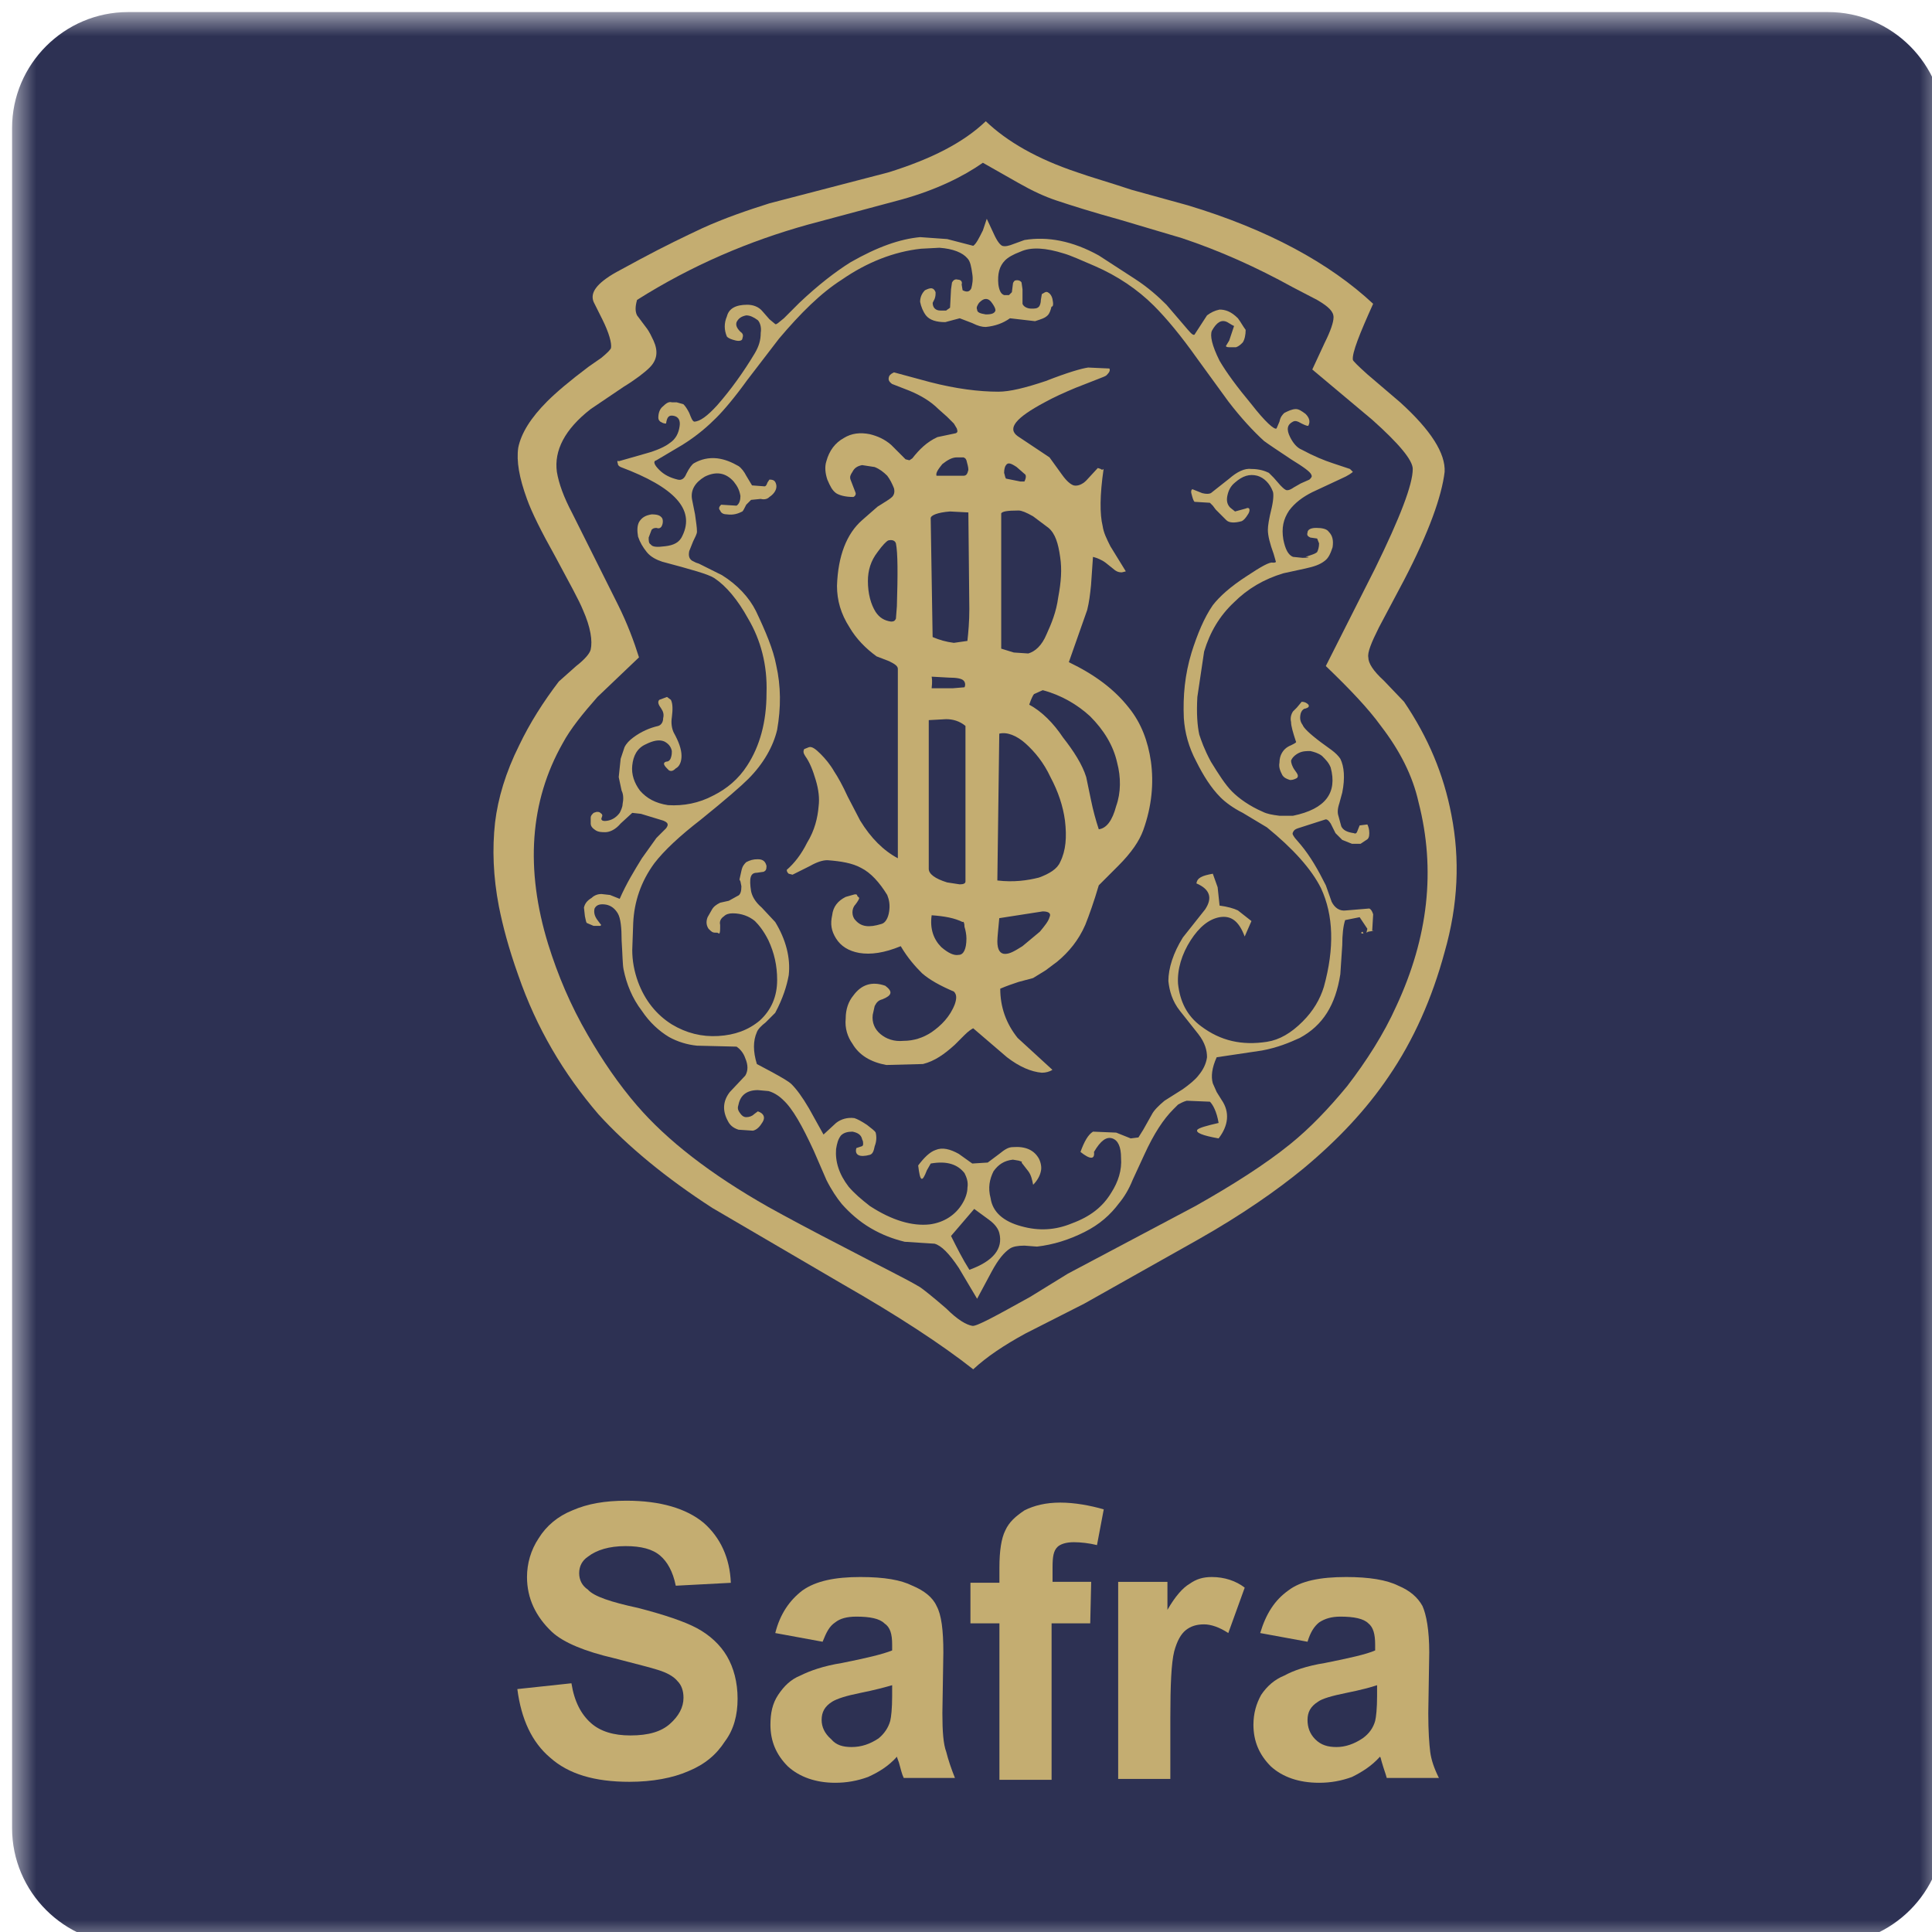 <svg width="80" height="80" viewBox="0 0 80 80" fill="none" xmlns="http://www.w3.org/2000/svg">
<g clip-path="url(#clip0_2059_8515)">
<mask id="mask0_2059_8515" style="mask-type:luminance" maskUnits="userSpaceOnUse" x="0" y="0" width="81" height="81">
<path d="M80.5 0.5H0.5V80.5H80.5V0.5Z" fill="white"/>
</mask>
<g mask="url(#mask0_2059_8515)">
<path d="M75.7 80.5H5.3C2.66 80.5 0.5 78.34 0.5 75.7V5.3C0.5 2.66 2.66 0.5 5.3 0.5H75.7C78.34 0.5 80.5 2.66 80.5 5.3V75.7C80.5 78.34 78.34 80.5 75.7 80.5Z" fill="#2D3153"/>
<path d="M44.619 7.14C42.939 6.58 41.699 5.86 40.819 5.02C39.899 5.9 38.579 6.58 36.779 7.14L31.859 8.42C30.979 8.7 30.019 9.02 29.059 9.46C28.379 9.78 27.539 10.18 26.499 10.739L25.539 11.259C25.099 11.499 24.819 11.739 24.699 11.899C24.539 12.1 24.499 12.3 24.579 12.499L24.939 13.22C25.219 13.78 25.339 14.22 25.299 14.419C25.259 14.499 25.139 14.62 24.899 14.819L24.379 15.18C23.579 15.78 23.019 16.259 22.659 16.619C21.979 17.299 21.579 17.939 21.459 18.54C21.379 19.099 21.499 19.779 21.819 20.66C22.019 21.22 22.419 22.02 22.979 23.02C23.579 24.14 23.979 24.86 24.139 25.259C24.459 25.98 24.539 26.54 24.459 26.899C24.419 27.059 24.219 27.299 23.859 27.579L23.139 28.22C22.499 29.059 21.939 29.939 21.499 30.86C20.939 31.98 20.619 33.059 20.499 34.059C20.379 35.139 20.419 36.3 20.659 37.539C20.819 38.34 21.059 39.26 21.459 40.38C22.219 42.58 23.339 44.459 24.779 46.139C25.979 47.459 27.579 48.779 29.499 50.02L34.899 53.179C37.139 54.459 38.979 55.66 40.299 56.7C40.859 56.179 41.579 55.7 42.459 55.219L44.899 53.98L49.659 51.3C51.419 50.3 52.859 49.3 53.979 48.38C55.419 47.179 56.579 45.94 57.499 44.58C58.539 43.059 59.299 41.34 59.819 39.419C60.379 37.459 60.459 35.58 60.099 33.739C59.779 32.059 59.139 30.54 58.139 29.059L57.299 28.18C56.859 27.779 56.659 27.459 56.659 27.22C56.619 27.02 56.779 26.619 57.099 25.98L58.139 24.02C59.179 22.02 59.699 20.54 59.819 19.54C59.859 18.779 59.259 17.82 57.979 16.66L56.619 15.499C56.219 15.139 56.019 14.94 56.019 14.899C55.979 14.62 56.299 13.819 56.859 12.579C55.059 10.899 52.499 9.5 49.179 8.5L46.859 7.86C45.899 7.54 45.179 7.34 44.619 7.14ZM43.739 8.3C44.339 8.5 45.219 8.78 46.379 9.1L48.939 9.86C50.499 10.38 52.019 11.059 53.539 11.899L54.539 12.419C55.019 12.7 55.219 12.899 55.219 13.139C55.219 13.339 55.099 13.7 54.859 14.18L54.339 15.3L56.819 17.38C57.939 18.38 58.499 19.059 58.499 19.419C58.499 20.059 57.979 21.419 56.939 23.54L54.899 27.579C55.899 28.54 56.659 29.34 57.179 30.059C57.979 31.099 58.499 32.139 58.739 33.219C59.459 36.02 59.139 38.819 57.819 41.66C57.299 42.819 56.579 43.94 55.779 44.98C55.019 45.9 54.259 46.7 53.419 47.38C52.379 48.219 51.059 49.059 49.499 49.94L44.219 52.739L42.659 53.7C41.219 54.499 40.419 54.94 40.259 54.9C40.019 54.859 39.659 54.66 39.179 54.179C38.579 53.66 38.219 53.38 38.099 53.3C37.499 52.94 36.419 52.419 34.979 51.66C33.579 50.94 32.539 50.38 31.819 49.98C29.419 48.62 27.619 47.219 26.379 45.779C25.619 44.9 24.939 43.9 24.339 42.859C23.619 41.62 23.099 40.38 22.699 39.099C21.739 35.98 21.939 33.179 23.299 30.779C23.619 30.18 24.139 29.54 24.739 28.86L26.459 27.22C26.259 26.579 25.979 25.82 25.579 25.02L23.699 21.259C23.339 20.579 23.139 20.02 23.059 19.54C22.939 18.66 23.379 17.779 24.459 16.939L25.819 16.02C26.339 15.7 26.699 15.419 26.899 15.22C27.219 14.899 27.259 14.54 27.059 14.1C26.979 13.94 26.899 13.739 26.739 13.54L26.379 13.059C26.299 12.899 26.299 12.7 26.379 12.419C28.659 10.979 31.019 9.98 33.459 9.3L37.339 8.26C38.779 7.86 39.899 7.3 40.699 6.74L42.179 7.58C42.739 7.9 43.259 8.14 43.739 8.3Z" fill="#C4AD71"/>
<path d="M43.258 16.659C43.618 16.459 44.058 16.259 44.538 16.059L45.458 15.699C45.658 15.619 45.778 15.579 45.818 15.539C45.938 15.419 45.978 15.339 45.938 15.259L45.058 15.219C44.778 15.259 44.218 15.419 43.298 15.779C42.458 16.059 41.818 16.219 41.338 16.219C40.538 16.219 39.578 16.099 38.498 15.819L37.018 15.419C36.938 15.459 36.858 15.499 36.818 15.579C36.778 15.699 36.778 15.779 36.938 15.899L37.658 16.179C38.138 16.379 38.538 16.619 38.858 16.939L39.218 17.259L39.498 17.539L39.618 17.739C39.658 17.859 39.658 17.899 39.578 17.939L38.818 18.099C38.378 18.299 38.058 18.619 37.778 18.979L37.658 19.059L37.498 19.019L36.898 18.419C36.618 18.179 36.338 18.059 36.018 17.979C35.618 17.899 35.258 17.939 34.938 18.139C34.578 18.339 34.338 18.659 34.218 19.099C34.138 19.339 34.178 19.619 34.258 19.859C34.378 20.139 34.458 20.299 34.618 20.419C34.738 20.499 34.978 20.579 35.338 20.579C35.418 20.539 35.458 20.459 35.418 20.379L35.218 19.859C35.178 19.739 35.218 19.659 35.298 19.539C35.378 19.379 35.498 19.299 35.698 19.259L36.218 19.339C36.418 19.419 36.578 19.539 36.738 19.699C36.858 19.859 36.938 20.019 37.018 20.219C37.058 20.379 37.018 20.499 36.938 20.579C36.858 20.659 36.658 20.779 36.338 20.979L35.698 21.539C35.058 22.099 34.698 23.019 34.658 24.259C34.658 24.859 34.818 25.419 35.178 25.979C35.458 26.459 35.858 26.859 36.298 27.179L36.818 27.379C37.058 27.499 37.178 27.579 37.178 27.699V35.539C36.578 35.219 36.058 34.699 35.618 33.979L35.098 32.979C34.898 32.539 34.698 32.179 34.538 31.939C34.378 31.659 34.178 31.419 33.978 31.219C33.778 31.019 33.618 30.899 33.498 30.939L33.298 31.019C33.258 31.099 33.258 31.179 33.338 31.299C33.538 31.579 33.658 31.899 33.778 32.299C33.898 32.699 33.938 33.059 33.898 33.379C33.858 33.859 33.738 34.379 33.418 34.899C33.178 35.379 32.898 35.739 32.578 36.019C32.578 36.099 32.618 36.139 32.658 36.179L32.818 36.219L33.538 35.859C33.818 35.699 34.058 35.619 34.258 35.619C34.818 35.659 35.298 35.739 35.658 35.939C36.058 36.139 36.418 36.539 36.738 37.059C36.818 37.259 36.858 37.459 36.818 37.739C36.778 38.019 36.658 38.219 36.498 38.259C35.978 38.419 35.658 38.379 35.418 38.099C35.338 38.019 35.298 37.899 35.298 37.779C35.298 37.659 35.338 37.539 35.418 37.459C35.538 37.299 35.578 37.219 35.578 37.179L35.498 37.099C35.498 37.019 35.418 37.019 35.298 37.059L35.018 37.139C34.698 37.299 34.498 37.539 34.458 37.899C34.378 38.259 34.418 38.539 34.618 38.859C34.818 39.179 35.138 39.379 35.578 39.459C36.058 39.539 36.618 39.459 37.298 39.179C37.578 39.659 37.898 40.019 38.178 40.299C38.498 40.579 38.938 40.819 39.498 41.059C39.618 41.179 39.618 41.339 39.538 41.579C39.338 42.099 38.978 42.459 38.578 42.739C38.218 42.979 37.818 43.099 37.418 43.099C37.018 43.139 36.698 43.019 36.458 42.819C36.218 42.619 36.098 42.339 36.138 42.019L36.218 41.659C36.298 41.499 36.378 41.419 36.538 41.379C36.938 41.219 36.978 41.059 36.658 40.819C36.098 40.619 35.658 40.779 35.338 41.219C35.138 41.459 35.018 41.779 35.018 42.179C34.978 42.579 35.098 42.939 35.298 43.219C35.578 43.699 36.058 43.979 36.698 44.099L38.218 44.059C38.698 43.939 39.098 43.659 39.538 43.259L39.938 42.859C40.098 42.699 40.218 42.619 40.298 42.579L41.698 43.779C42.218 44.179 42.698 44.379 43.138 44.419C43.298 44.419 43.458 44.379 43.578 44.299L42.138 42.979C41.658 42.379 41.418 41.699 41.418 40.939C41.698 40.819 41.938 40.739 42.178 40.659L42.778 40.499L43.298 40.179L43.778 39.819C44.258 39.419 44.658 38.939 44.938 38.299C45.098 37.899 45.298 37.339 45.498 36.659L46.298 35.859C46.858 35.299 47.178 34.819 47.338 34.379C47.698 33.379 47.778 32.419 47.658 31.539C47.538 30.699 47.258 29.939 46.738 29.299C46.138 28.539 45.338 27.939 44.258 27.419L45.018 25.259C45.098 24.939 45.138 24.619 45.178 24.219L45.258 23.059C45.418 23.099 45.618 23.179 45.778 23.299L46.178 23.619C46.298 23.699 46.378 23.699 46.458 23.699L46.618 23.659L45.978 22.619C45.818 22.299 45.698 22.059 45.658 21.779C45.538 21.299 45.538 20.499 45.698 19.419C45.658 19.459 45.618 19.459 45.578 19.419L45.458 19.379L44.978 19.899C44.818 20.059 44.618 20.139 44.458 20.099C44.338 20.059 44.178 19.939 43.978 19.659L43.458 18.939L42.138 18.059C41.698 17.739 42.058 17.299 43.258 16.659ZM42.098 19.339L42.418 19.619C42.498 19.659 42.498 19.779 42.418 19.939H42.258L41.658 19.819C41.618 19.779 41.618 19.699 41.578 19.579C41.578 19.419 41.618 19.299 41.658 19.259C41.738 19.139 41.858 19.179 42.098 19.339ZM42.178 21.139C42.298 21.139 42.498 21.219 42.778 21.379L43.418 21.859C43.698 22.099 43.818 22.499 43.898 23.059C43.978 23.579 43.938 24.099 43.818 24.739C43.738 25.339 43.538 25.819 43.338 26.259C43.138 26.739 42.858 26.979 42.578 27.059L41.978 27.019L41.458 26.859V21.259C41.498 21.179 41.698 21.139 42.178 21.139ZM41.378 30.379C41.698 30.299 42.098 30.459 42.458 30.779C42.858 31.139 43.218 31.579 43.498 32.179C43.818 32.779 44.018 33.379 44.098 33.979C44.178 34.659 44.138 35.219 43.898 35.699C43.778 35.979 43.458 36.179 43.018 36.339C42.538 36.459 41.978 36.539 41.298 36.459L41.378 30.379ZM42.618 29.179C42.698 28.939 42.778 28.779 42.818 28.739L43.178 28.579C43.938 28.779 44.618 29.179 45.138 29.659C45.698 30.219 46.098 30.859 46.258 31.579C46.418 32.179 46.418 32.819 46.218 33.379C46.058 33.979 45.818 34.299 45.498 34.339C45.378 33.979 45.258 33.539 45.178 33.139L44.978 32.179C44.818 31.659 44.458 31.099 44.018 30.539C43.618 29.939 43.138 29.459 42.618 29.179ZM38.778 19.699C38.738 19.579 38.858 19.419 39.018 19.219C39.218 19.059 39.418 18.939 39.618 18.939H39.898C39.978 18.979 39.978 18.979 40.018 19.059C40.058 19.219 40.098 19.339 40.098 19.459C40.058 19.619 40.018 19.699 39.898 19.699H38.778ZM36.778 22.379C36.938 22.339 37.058 22.379 37.098 22.499C37.178 22.899 37.178 23.779 37.138 25.099L37.098 25.619C37.058 25.699 37.018 25.739 36.898 25.739C36.618 25.699 36.418 25.579 36.258 25.339C36.058 25.019 35.938 24.579 35.938 24.059C35.938 23.619 36.058 23.219 36.338 22.859C36.538 22.579 36.698 22.419 36.778 22.379ZM38.578 28.019L39.298 28.059C39.618 28.059 39.818 28.099 39.898 28.179C39.978 28.259 39.978 28.379 39.938 28.459L39.458 28.499H38.578C38.578 28.419 38.618 28.259 38.578 28.019ZM39.178 29.779C39.458 29.779 39.738 29.859 39.978 30.059V36.499C39.978 36.579 39.898 36.619 39.738 36.619L39.218 36.539C38.698 36.379 38.458 36.179 38.458 35.979V29.819L39.178 29.779ZM39.938 38.379C39.978 38.499 40.018 38.699 40.018 38.859C40.018 39.299 39.898 39.539 39.698 39.539C39.498 39.579 39.258 39.459 38.978 39.219C38.658 38.899 38.498 38.459 38.578 37.899C39.138 37.939 39.538 38.019 39.858 38.179C39.898 38.139 39.938 38.219 39.938 38.379ZM38.538 21.459C38.538 21.339 38.818 21.219 39.338 21.179L40.098 21.219L40.138 25.219C40.138 25.739 40.098 26.179 40.058 26.539L39.498 26.619C39.178 26.579 38.898 26.499 38.618 26.379L38.538 21.459ZM43.458 37.979C43.418 38.139 43.258 38.339 43.058 38.579L42.338 39.179C42.018 39.379 41.818 39.499 41.618 39.499C41.418 39.499 41.298 39.339 41.298 38.979C41.298 38.819 41.338 38.459 41.378 38.019L43.178 37.739C43.418 37.739 43.538 37.819 43.458 37.979Z" fill="#C4AD71"/>
<path d="M56.419 38.578C56.339 38.618 56.339 38.658 56.459 38.658L56.419 38.578Z" fill="#C4AD71"/>
<path d="M51.26 13.179C50.98 12.899 50.74 12.819 50.5 12.819C50.3 12.859 50.14 12.939 49.98 13.059L49.46 13.859C49.38 13.899 49.26 13.739 49.02 13.459L48.3 12.619C47.98 12.299 47.54 11.899 46.98 11.539L45.5 10.579C44.42 9.979 43.38 9.779 42.42 9.939L41.98 10.099C41.78 10.179 41.62 10.219 41.5 10.179C41.42 10.139 41.3 10.019 41.14 9.659L40.86 9.059L40.7 9.539C40.54 9.859 40.42 10.099 40.3 10.179L39.22 9.899L38.1 9.819C37.26 9.899 36.34 10.219 35.22 10.859C34.58 11.259 33.86 11.819 33.1 12.539L32.46 13.179C32.26 13.339 32.14 13.459 32.1 13.419L31.86 13.219L31.58 12.899C31.42 12.699 31.18 12.619 30.94 12.619C30.46 12.619 30.18 12.779 30.1 13.099C29.98 13.379 29.98 13.659 30.1 13.939C30.18 14.019 30.3 14.059 30.46 14.099C30.62 14.139 30.74 14.099 30.74 14.019C30.78 13.899 30.78 13.819 30.66 13.739C30.5 13.579 30.46 13.459 30.5 13.339C30.58 13.179 30.7 13.099 30.9 13.059C31.06 13.059 31.22 13.139 31.38 13.259C31.46 13.339 31.54 13.539 31.5 13.779C31.5 14.099 31.42 14.339 31.26 14.619C30.78 15.419 30.26 16.139 29.7 16.779C29.3 17.219 28.98 17.459 28.74 17.459C28.66 17.419 28.62 17.299 28.54 17.099C28.46 16.939 28.38 16.819 28.3 16.739L28.02 16.659H27.82C27.7 16.619 27.58 16.699 27.46 16.819C27.3 16.939 27.26 17.139 27.26 17.299C27.26 17.379 27.3 17.419 27.34 17.459C27.42 17.499 27.46 17.539 27.58 17.539C27.62 17.259 27.7 17.179 27.9 17.219C28.1 17.259 28.18 17.419 28.14 17.659C28.1 17.939 27.98 18.179 27.74 18.339C27.54 18.499 27.18 18.659 26.74 18.779L25.62 19.099C25.58 19.059 25.54 19.099 25.58 19.179C25.58 19.259 25.62 19.299 25.7 19.339C27.94 20.179 28.78 21.099 28.26 22.179C28.14 22.459 27.9 22.579 27.54 22.619C27.22 22.659 27.02 22.659 26.94 22.539C26.86 22.499 26.86 22.379 26.86 22.259L26.98 21.939C27.02 21.899 27.06 21.859 27.18 21.859C27.3 21.899 27.34 21.859 27.38 21.819C27.46 21.699 27.46 21.539 27.42 21.459C27.34 21.339 27.22 21.299 26.98 21.299C26.74 21.339 26.58 21.419 26.46 21.619C26.38 21.779 26.38 21.979 26.42 22.219C26.5 22.459 26.62 22.659 26.78 22.859C26.94 23.059 27.18 23.179 27.42 23.259C28.62 23.579 29.34 23.779 29.58 23.939C30.06 24.259 30.54 24.819 30.98 25.619C31.5 26.499 31.78 27.539 31.74 28.699C31.74 29.899 31.46 30.899 30.94 31.699C30.58 32.259 30.1 32.659 29.54 32.939C28.94 33.259 28.3 33.379 27.66 33.339C27.14 33.259 26.78 33.059 26.5 32.739C26.26 32.419 26.14 32.059 26.18 31.699C26.22 31.299 26.38 30.979 26.74 30.819C27.06 30.659 27.3 30.619 27.5 30.699C27.66 30.779 27.78 30.899 27.82 31.099C27.82 31.179 27.82 31.259 27.78 31.379C27.74 31.499 27.66 31.539 27.58 31.539C27.46 31.579 27.46 31.659 27.62 31.819L27.7 31.899C27.78 31.939 27.86 31.939 27.98 31.819C28.14 31.739 28.22 31.539 28.22 31.299C28.22 31.019 28.1 30.699 27.9 30.339C27.82 30.179 27.78 29.939 27.82 29.699C27.86 29.379 27.86 29.139 27.78 28.979L27.62 28.859L27.3 28.979C27.22 29.059 27.26 29.179 27.38 29.339C27.46 29.459 27.5 29.579 27.46 29.739C27.46 29.899 27.38 30.019 27.26 30.059C26.9 30.139 26.54 30.299 26.22 30.539C26.06 30.659 25.94 30.779 25.86 30.939L25.7 31.419L25.62 32.179L25.74 32.739C25.82 32.899 25.82 33.099 25.78 33.299C25.78 33.419 25.7 33.579 25.66 33.659C25.54 33.819 25.38 33.939 25.18 33.979C24.98 34.019 24.9 33.979 24.9 33.899L24.94 33.779C24.94 33.699 24.9 33.699 24.86 33.659C24.82 33.619 24.78 33.619 24.7 33.619L24.58 33.659C24.5 33.739 24.46 33.779 24.46 33.859V34.099C24.46 34.219 24.54 34.299 24.66 34.379C24.78 34.459 24.94 34.459 25.06 34.459C25.26 34.459 25.5 34.339 25.7 34.099L26.18 33.659L26.54 33.699L27.46 33.979C27.66 34.059 27.7 34.139 27.58 34.299L27.18 34.699L26.58 35.539C26.26 36.059 25.94 36.579 25.66 37.219L25.26 37.059L24.9 37.019C24.78 37.019 24.62 37.059 24.5 37.179C24.3 37.299 24.22 37.419 24.18 37.579L24.22 37.939C24.26 38.099 24.26 38.179 24.3 38.219L24.58 38.339H24.86C24.9 38.299 24.9 38.299 24.86 38.259L24.74 38.099C24.62 37.939 24.58 37.779 24.62 37.619C24.7 37.459 24.86 37.419 25.1 37.459C25.3 37.499 25.46 37.619 25.58 37.819C25.7 38.019 25.74 38.419 25.74 38.939C25.78 39.579 25.78 39.939 25.82 40.139C25.94 40.739 26.18 41.339 26.58 41.859C26.9 42.339 27.3 42.699 27.7 42.939C28.06 43.139 28.46 43.259 28.86 43.299L30.5 43.339C30.62 43.419 30.78 43.579 30.86 43.819C30.98 44.099 30.98 44.339 30.86 44.539L30.22 45.219C29.94 45.579 29.9 45.979 30.14 46.419C30.22 46.579 30.34 46.699 30.58 46.779L31.18 46.819C31.34 46.779 31.46 46.659 31.58 46.459C31.7 46.259 31.62 46.099 31.38 46.019L31.22 46.139C31.14 46.219 31.02 46.259 30.9 46.259C30.78 46.259 30.7 46.179 30.62 46.059C30.54 45.939 30.54 45.859 30.58 45.739C30.66 45.339 30.94 45.139 31.38 45.139L31.82 45.179C31.98 45.219 32.22 45.339 32.42 45.539C32.82 45.899 33.22 46.619 33.7 47.659L34.22 48.859C34.42 49.259 34.66 49.619 34.86 49.859C35.18 50.219 35.58 50.579 36.06 50.859C36.54 51.139 36.98 51.299 37.46 51.419L38.7 51.499C38.98 51.579 39.3 51.899 39.7 52.499L40.46 53.779L41.06 52.659C41.34 52.139 41.58 51.859 41.82 51.699C41.94 51.619 42.14 51.579 42.42 51.579L42.94 51.619C43.62 51.539 44.26 51.339 44.9 51.019C45.54 50.699 45.98 50.299 46.34 49.819C46.54 49.579 46.74 49.259 46.9 48.859L47.38 47.819C47.78 46.939 48.18 46.339 48.58 45.939L48.78 45.739C48.86 45.699 48.98 45.619 49.14 45.579L50.1 45.619C50.22 45.739 50.38 46.019 50.46 46.499C49.94 46.619 49.66 46.699 49.58 46.779C49.5 46.899 49.78 47.019 50.46 47.139C50.86 46.619 50.94 46.059 50.58 45.539L50.38 45.219L50.22 44.859C50.14 44.579 50.18 44.219 50.38 43.779L52.26 43.499C52.9 43.379 53.38 43.179 53.82 42.979C54.78 42.459 55.3 41.619 55.5 40.339L55.58 39.139C55.58 38.699 55.62 38.339 55.7 38.099L56.3 37.979L56.62 38.459L56.58 38.619L56.66 38.579C56.9 38.539 56.94 38.539 56.82 38.539L56.86 37.859C56.82 37.739 56.78 37.659 56.7 37.619L55.74 37.699C55.46 37.739 55.26 37.579 55.14 37.339L54.9 36.659C54.58 36.019 54.26 35.459 53.86 34.979L53.62 34.699C53.54 34.579 53.5 34.539 53.54 34.459C53.58 34.379 53.62 34.339 53.74 34.299L54.86 33.939C54.94 33.899 55.02 33.979 55.1 34.099L55.3 34.499L55.58 34.779L55.98 34.939H56.34L56.58 34.779C56.66 34.739 56.7 34.659 56.7 34.499C56.7 34.339 56.66 34.219 56.62 34.139L56.3 34.179L56.22 34.379C56.18 34.499 56.14 34.539 56.06 34.499C55.78 34.459 55.62 34.379 55.54 34.219L55.42 33.779C55.38 33.659 55.38 33.499 55.46 33.259L55.58 32.819C55.7 32.219 55.66 31.739 55.5 31.419C55.42 31.299 55.3 31.179 55.14 31.059L54.7 30.739C54.22 30.379 53.98 30.139 53.94 30.019C53.82 29.859 53.82 29.699 53.86 29.539C53.9 29.419 53.98 29.339 54.06 29.339C54.18 29.299 54.22 29.259 54.18 29.179C54.1 29.099 54.02 29.059 53.9 29.059L53.7 29.299L53.54 29.459C53.46 29.579 53.42 29.739 53.46 29.899C53.46 30.059 53.54 30.339 53.66 30.699C53.7 30.739 53.62 30.779 53.46 30.859C53.26 30.939 53.14 31.059 53.06 31.219C53.02 31.299 52.98 31.419 52.98 31.579C52.94 31.779 53.02 31.939 53.1 32.099C53.18 32.219 53.3 32.259 53.42 32.299C53.54 32.299 53.62 32.259 53.7 32.219C53.78 32.139 53.74 32.059 53.62 31.899C53.5 31.739 53.46 31.579 53.46 31.499C53.5 31.379 53.62 31.259 53.78 31.179C53.94 31.099 54.1 31.099 54.26 31.099C54.42 31.139 54.58 31.179 54.74 31.299C54.9 31.459 55.02 31.579 55.1 31.779C55.38 32.819 54.9 33.499 53.54 33.779H52.98C52.66 33.739 52.46 33.699 52.3 33.619C51.74 33.379 51.3 33.059 51.02 32.779C50.74 32.499 50.46 32.059 50.14 31.539C49.86 31.019 49.74 30.659 49.66 30.419C49.58 30.059 49.54 29.539 49.58 28.859L49.86 26.979C50.1 26.179 50.5 25.499 51.1 24.939C51.66 24.379 52.34 23.979 53.14 23.739L54.06 23.539C54.42 23.459 54.66 23.379 54.86 23.219C55.02 23.099 55.1 22.899 55.18 22.659C55.22 22.379 55.18 22.179 55.02 22.019C54.94 21.899 54.74 21.859 54.5 21.859C54.26 21.859 54.14 21.939 54.14 22.059C54.1 22.179 54.18 22.219 54.26 22.259L54.54 22.299L54.62 22.499C54.62 22.659 54.58 22.779 54.54 22.859C54.5 22.899 54.42 22.939 54.3 22.979L54.06 23.059C54.26 23.059 54.22 23.099 53.94 23.099L53.54 23.059C53.34 22.979 53.22 22.739 53.14 22.339C53.06 21.859 53.14 21.499 53.38 21.139C53.62 20.819 53.94 20.579 54.34 20.379L55.54 19.819C55.82 19.699 55.98 19.579 56.02 19.539L55.9 19.419L55.18 19.179C54.82 19.059 54.42 18.899 53.9 18.619C53.7 18.539 53.54 18.339 53.42 18.099C53.26 17.779 53.3 17.579 53.54 17.459C53.62 17.419 53.7 17.419 53.9 17.539C54.06 17.619 54.18 17.659 54.18 17.619C54.26 17.459 54.22 17.299 54.06 17.139C53.9 17.019 53.78 16.939 53.66 16.939C53.5 16.939 53.34 17.019 53.18 17.099C53.1 17.179 53.02 17.259 52.98 17.459L52.86 17.739C52.78 17.819 52.38 17.459 51.82 16.739C51.22 16.019 50.78 15.419 50.5 14.939C50.18 14.299 50.1 13.899 50.18 13.699C50.38 13.339 50.58 13.219 50.82 13.339L51.02 13.459L51.1 13.499L50.9 14.099L50.78 14.299C50.74 14.339 50.78 14.379 50.9 14.379H51.18C51.3 14.339 51.38 14.259 51.46 14.179C51.54 14.059 51.58 13.859 51.58 13.659C51.46 13.499 51.38 13.339 51.26 13.179ZM40.54 12.539C40.66 12.419 40.74 12.379 40.82 12.379C40.94 12.379 41.02 12.459 41.1 12.579C41.18 12.699 41.22 12.779 41.22 12.859C41.18 12.979 41.06 13.019 40.82 13.019C40.58 12.979 40.46 12.939 40.46 12.819C40.42 12.739 40.46 12.659 40.54 12.539ZM49.58 14.859L50.86 16.619C51.38 17.299 51.9 17.859 52.34 18.259C52.5 18.379 52.86 18.619 53.46 19.019C53.98 19.339 54.26 19.539 54.3 19.659C54.34 19.739 54.3 19.779 54.22 19.859L53.86 20.019L53.58 20.179C53.46 20.259 53.38 20.299 53.3 20.299C53.22 20.299 53.14 20.219 53.02 20.099L52.74 19.779L52.54 19.579C52.38 19.499 52.14 19.419 51.82 19.419C51.54 19.379 51.22 19.539 50.9 19.819L50.14 20.419C50.06 20.459 49.94 20.459 49.78 20.419L49.38 20.259C49.34 20.259 49.3 20.339 49.34 20.459C49.38 20.619 49.42 20.739 49.46 20.779L50.1 20.819L50.22 20.939L50.34 21.099L50.78 21.539C50.9 21.659 51.14 21.659 51.42 21.579C51.5 21.539 51.58 21.459 51.7 21.259C51.78 21.099 51.74 20.979 51.58 21.059L51.14 21.179L50.94 21.019C50.82 20.899 50.78 20.739 50.82 20.539C50.86 20.339 50.94 20.139 51.14 19.979C51.46 19.699 51.74 19.619 52.06 19.699C52.34 19.779 52.58 20.019 52.7 20.339C52.74 20.419 52.74 20.659 52.66 21.019C52.54 21.499 52.5 21.779 52.5 21.939C52.5 22.179 52.58 22.499 52.74 22.939L52.82 23.219C52.86 23.299 52.78 23.299 52.7 23.299C52.58 23.259 52.22 23.459 51.62 23.859C50.94 24.299 50.5 24.699 50.22 25.059C49.86 25.579 49.58 26.259 49.34 27.019C49.06 27.939 48.98 28.819 49.02 29.739C49.06 30.339 49.22 30.939 49.54 31.539C49.82 32.099 50.14 32.619 50.54 33.019C50.74 33.219 51.06 33.459 51.46 33.659L52.46 34.259C53.54 35.139 54.3 35.979 54.7 36.779C55.22 37.899 55.26 39.259 54.82 40.859C54.66 41.379 54.38 41.859 53.94 42.299C53.46 42.779 52.98 43.059 52.46 43.139C51.42 43.299 50.54 43.099 49.74 42.499C49.14 42.059 48.86 41.459 48.78 40.739C48.74 40.139 48.94 39.499 49.3 38.939C49.66 38.379 50.06 38.059 50.5 37.979C50.98 37.899 51.3 38.139 51.54 38.779L51.82 38.139L51.26 37.699C51.1 37.619 50.82 37.539 50.5 37.499L50.42 36.739L50.22 36.179C49.78 36.259 49.58 36.339 49.54 36.579C50.1 36.819 50.22 37.179 49.9 37.659L48.98 38.819C48.58 39.459 48.38 40.099 48.38 40.619C48.42 41.019 48.54 41.459 48.86 41.859L49.62 42.819C49.9 43.179 49.98 43.499 49.98 43.779C49.94 44.059 49.82 44.299 49.62 44.539C49.5 44.699 49.26 44.899 48.98 45.099L48.22 45.579C47.98 45.779 47.78 45.979 47.7 46.139L47.34 46.779L47.14 47.099L46.82 47.139L46.22 46.899L45.26 46.859C45.06 46.979 44.9 47.259 44.74 47.699C45.14 48.019 45.34 48.019 45.3 47.699C45.58 47.219 45.82 47.059 46.06 47.139C46.3 47.219 46.42 47.499 46.42 47.939C46.46 48.459 46.3 48.939 46.02 49.379C45.66 49.979 45.14 50.379 44.38 50.659C43.7 50.939 43.02 50.979 42.3 50.779C41.54 50.579 41.1 50.179 41.02 49.619C40.9 49.179 40.98 48.819 41.14 48.499C41.34 48.219 41.58 48.059 41.94 48.019L42.18 48.059C42.3 48.099 42.34 48.099 42.3 48.139L42.58 48.499C42.7 48.659 42.74 48.859 42.78 49.059C42.94 48.899 43.06 48.699 43.1 48.499C43.14 48.339 43.1 48.139 43.02 47.979C42.82 47.619 42.46 47.459 41.94 47.499C41.74 47.499 41.58 47.619 41.38 47.779L40.9 48.139L40.26 48.179L39.7 47.779C39.34 47.579 39.02 47.499 38.74 47.619C38.5 47.699 38.26 47.939 38.02 48.259C38.1 48.939 38.18 48.979 38.38 48.459L38.54 48.179C39.22 48.059 39.66 48.219 39.94 48.579C40.02 48.739 40.1 48.939 40.06 49.179C40.06 49.379 39.98 49.619 39.86 49.819C39.58 50.299 39.1 50.619 38.5 50.699C37.78 50.779 36.94 50.539 36.02 49.939C35.66 49.659 35.38 49.419 35.14 49.139C34.74 48.619 34.58 48.099 34.62 47.579C34.66 47.339 34.7 47.179 34.82 47.019C34.94 46.899 35.1 46.859 35.3 46.859C35.5 46.899 35.66 46.979 35.7 47.179C35.74 47.259 35.74 47.299 35.74 47.339C35.74 47.419 35.74 47.419 35.7 47.459L35.46 47.539C35.38 47.819 35.58 47.939 36.02 47.819C36.14 47.779 36.18 47.659 36.22 47.459C36.3 47.259 36.3 47.059 36.26 46.899C36.22 46.819 36.1 46.739 35.9 46.579C35.66 46.419 35.5 46.339 35.38 46.299C35.1 46.259 34.82 46.339 34.62 46.499L34.1 46.979L33.5 45.899C33.22 45.419 32.98 45.099 32.78 44.899C32.66 44.779 32.38 44.619 31.94 44.379L31.34 44.059C31.18 43.539 31.18 43.099 31.34 42.739C31.38 42.619 31.54 42.459 31.7 42.339L32.1 41.939C32.42 41.339 32.58 40.819 32.66 40.379C32.74 39.659 32.54 38.899 32.1 38.179L31.54 37.579C31.26 37.339 31.14 37.099 31.1 36.899C31.02 36.379 31.06 36.139 31.34 36.139L31.62 36.099C31.7 36.059 31.74 36.019 31.74 35.859C31.7 35.699 31.62 35.579 31.38 35.579C31.18 35.579 31.06 35.619 30.9 35.699C30.82 35.779 30.74 35.859 30.7 36.059L30.62 36.419L30.66 36.499L30.7 36.699C30.7 36.899 30.66 37.059 30.54 37.099L30.18 37.299L29.82 37.379C29.66 37.459 29.54 37.539 29.46 37.699L29.3 37.979C29.22 38.179 29.26 38.339 29.34 38.459C29.46 38.579 29.5 38.619 29.62 38.619H29.7L29.78 38.659C29.82 38.619 29.82 38.539 29.82 38.299C29.78 38.139 29.86 38.019 29.98 37.939C30.06 37.859 30.18 37.819 30.34 37.819C30.7 37.819 31.02 37.939 31.26 38.139C31.42 38.299 31.62 38.539 31.82 38.939C32.06 39.459 32.18 39.979 32.18 40.579C32.18 41.259 31.94 41.819 31.46 42.259C30.98 42.659 30.42 42.859 29.74 42.899C29.06 42.939 28.42 42.779 27.82 42.419C27.18 42.019 26.7 41.419 26.42 40.659C26.26 40.219 26.18 39.779 26.18 39.339L26.22 38.219C26.26 37.339 26.54 36.499 27.1 35.739C27.5 35.219 28.14 34.619 29.02 33.939C30.06 33.099 30.7 32.539 30.98 32.259C31.62 31.619 32.02 30.899 32.18 30.219C32.34 29.299 32.34 28.419 32.14 27.539C32.02 26.899 31.7 26.139 31.3 25.299C31.02 24.739 30.54 24.219 29.9 23.819L28.94 23.339L28.82 23.299L28.66 23.219C28.54 23.139 28.5 23.019 28.54 22.819L28.7 22.419C28.78 22.259 28.86 22.099 28.86 22.019C28.86 21.819 28.82 21.619 28.78 21.299L28.66 20.699C28.58 20.299 28.78 19.979 29.18 19.739C29.66 19.499 30.06 19.579 30.38 19.939C30.54 20.139 30.62 20.299 30.66 20.539C30.66 20.699 30.62 20.859 30.5 20.939L29.86 20.899C29.78 20.979 29.74 21.059 29.82 21.139C29.86 21.259 29.98 21.299 30.1 21.299C30.38 21.339 30.58 21.259 30.74 21.179C30.78 21.139 30.82 21.059 30.9 20.899L31.1 20.699L31.5 20.659C31.66 20.699 31.78 20.659 31.86 20.579C32.1 20.419 32.18 20.219 32.14 20.059C32.1 19.899 32.02 19.859 31.86 19.859L31.78 19.979C31.74 20.099 31.7 20.139 31.66 20.139L31.14 20.099L30.9 19.699C30.82 19.539 30.7 19.379 30.58 19.299C30.3 19.139 30.02 19.019 29.7 18.979C29.34 18.939 29.02 19.019 28.74 19.179C28.66 19.219 28.54 19.379 28.42 19.619C28.34 19.819 28.22 19.899 28.06 19.859C27.74 19.779 27.5 19.659 27.3 19.459C27.1 19.259 27.02 19.099 27.18 19.059L28.26 18.419C28.9 18.019 29.34 17.619 29.66 17.299C29.98 16.979 30.42 16.459 30.94 15.739L32.26 14.019C33.14 12.979 33.98 12.139 34.86 11.579C35.9 10.859 37.02 10.419 38.14 10.299L38.9 10.259C39.46 10.299 39.86 10.459 40.06 10.699C40.18 10.819 40.22 11.059 40.26 11.339C40.3 11.579 40.26 11.779 40.22 11.939C40.14 12.099 40.02 12.099 39.86 12.019L39.82 11.779C39.86 11.659 39.78 11.579 39.66 11.579C39.54 11.539 39.46 11.619 39.42 11.699L39.38 11.979L39.34 12.739C39.3 12.779 39.22 12.819 39.18 12.859H38.94C38.74 12.859 38.62 12.739 38.62 12.539L38.7 12.379C38.74 12.259 38.74 12.219 38.74 12.099C38.66 11.899 38.54 11.899 38.3 12.019C38.18 12.139 38.1 12.299 38.1 12.499C38.14 12.699 38.22 12.899 38.34 13.059C38.5 13.259 38.78 13.339 39.14 13.339L39.74 13.179L40.26 13.379C40.5 13.499 40.66 13.539 40.82 13.539C41.22 13.499 41.54 13.379 41.82 13.179L42.86 13.299C43.1 13.219 43.26 13.179 43.38 13.059C43.46 12.979 43.5 12.859 43.54 12.699C43.62 12.699 43.62 12.579 43.58 12.379C43.54 12.219 43.46 12.139 43.38 12.099C43.3 12.059 43.22 12.139 43.14 12.179L43.1 12.419C43.1 12.539 43.06 12.659 43.02 12.699C42.94 12.779 42.86 12.779 42.7 12.779C42.54 12.779 42.38 12.699 42.34 12.579V11.979L42.3 11.699C42.26 11.619 42.14 11.579 42.02 11.619C41.98 11.659 41.94 11.699 41.94 11.779L41.9 12.099L41.78 12.219H41.58C41.46 12.179 41.38 12.059 41.34 11.779C41.3 11.339 41.38 11.019 41.62 10.779C41.74 10.659 41.94 10.539 42.26 10.419C42.7 10.219 43.3 10.259 44.06 10.499C44.34 10.579 44.78 10.779 45.34 11.019C46.26 11.419 47.1 11.979 47.78 12.659C48.3 13.179 48.9 13.899 49.58 14.859ZM40.94 50.499C41.22 50.699 41.34 50.899 41.38 51.059C41.54 51.699 41.14 52.219 40.14 52.579C39.86 52.139 39.62 51.659 39.38 51.179L40.34 50.059L40.94 50.499Z" fill="#C4AD71"/>
<path d="M59.142 70.941L59.182 68.421C59.182 67.501 59.062 66.861 58.902 66.501C58.702 66.141 58.382 65.861 57.902 65.661C57.422 65.421 56.702 65.301 55.742 65.301C54.662 65.301 53.862 65.461 53.342 65.861C52.782 66.261 52.422 66.821 52.182 67.621L54.142 67.981C54.262 67.581 54.422 67.341 54.622 67.181C54.862 67.021 55.142 66.941 55.502 66.941C56.062 66.941 56.462 67.021 56.662 67.221C56.862 67.381 56.942 67.661 56.942 68.101V68.341C56.582 68.501 55.862 68.661 54.862 68.861C54.102 68.981 53.542 69.181 53.182 69.381C52.782 69.541 52.462 69.821 52.222 70.181C52.022 70.541 51.902 70.941 51.902 71.421C51.902 72.101 52.142 72.661 52.622 73.141C53.102 73.581 53.782 73.821 54.622 73.821C55.102 73.821 55.542 73.741 55.982 73.581C56.382 73.381 56.782 73.141 57.142 72.741C57.182 72.781 57.182 72.861 57.222 72.981C57.302 73.261 57.382 73.461 57.422 73.621H59.582C59.382 73.221 59.262 72.861 59.222 72.541C59.182 72.221 59.142 71.701 59.142 70.941ZM54.142 71.221C54.142 70.901 54.262 70.661 54.582 70.461C54.742 70.341 55.142 70.221 55.742 70.101C56.342 69.981 56.782 69.861 57.022 69.781V70.221C57.022 70.741 56.982 71.101 56.942 71.261C56.862 71.541 56.702 71.781 56.422 71.981C56.062 72.221 55.702 72.341 55.342 72.341C54.982 72.341 54.702 72.261 54.462 72.021C54.222 71.781 54.142 71.501 54.142 71.221Z" fill="#C4AD71"/>
<path d="M50.181 65.301C49.821 65.301 49.541 65.381 49.261 65.581C48.981 65.741 48.661 66.101 48.341 66.661V65.501H46.301V73.661H48.461V71.141C48.461 69.781 48.501 68.861 48.621 68.381C48.741 67.941 48.901 67.661 49.101 67.501C49.301 67.341 49.541 67.261 49.861 67.261C50.141 67.261 50.501 67.381 50.861 67.621L51.541 65.741C51.181 65.461 50.701 65.301 50.181 65.301Z" fill="#C4AD71"/>
<path d="M45.184 65.499H43.584V64.899C43.584 64.459 43.624 64.219 43.784 64.059C43.904 63.939 44.144 63.859 44.464 63.859C44.744 63.859 45.104 63.899 45.424 63.979L45.704 62.499C45.144 62.339 44.504 62.219 43.904 62.219C43.304 62.219 42.824 62.339 42.424 62.539C42.064 62.779 41.784 63.019 41.624 63.379C41.464 63.699 41.384 64.219 41.384 64.899V65.539H40.184V67.219H41.384V73.699H43.544V67.219H45.144L45.184 65.499Z" fill="#C4AD71"/>
<path d="M39.022 70.941L39.062 68.421C39.062 67.501 38.982 66.861 38.782 66.501C38.622 66.141 38.262 65.861 37.782 65.661C37.302 65.421 36.622 65.301 35.622 65.301C34.582 65.301 33.782 65.461 33.222 65.861C32.702 66.261 32.302 66.821 32.102 67.621L34.062 67.981C34.222 67.581 34.342 67.341 34.582 67.181C34.782 67.021 35.062 66.941 35.462 66.941C36.022 66.941 36.422 67.021 36.622 67.221C36.862 67.381 36.942 67.661 36.942 68.101V68.341C36.542 68.501 35.862 68.661 34.862 68.861C34.102 68.981 33.542 69.181 33.142 69.381C32.742 69.541 32.462 69.821 32.222 70.181C31.982 70.541 31.902 70.941 31.902 71.421C31.902 72.101 32.142 72.661 32.622 73.141C33.102 73.581 33.782 73.821 34.582 73.821C35.062 73.821 35.502 73.741 35.942 73.581C36.382 73.381 36.782 73.141 37.142 72.741C37.142 72.781 37.182 72.861 37.222 72.981C37.302 73.261 37.342 73.461 37.422 73.621H39.542C39.382 73.221 39.262 72.861 39.182 72.541C39.062 72.221 39.022 71.701 39.022 70.941ZM34.022 71.221C34.022 70.901 34.142 70.661 34.462 70.461C34.662 70.341 35.022 70.221 35.622 70.101C36.222 69.981 36.662 69.861 36.942 69.781V70.221C36.942 70.741 36.902 71.101 36.862 71.261C36.782 71.541 36.622 71.781 36.382 71.981C36.022 72.221 35.662 72.341 35.262 72.341C34.902 72.341 34.622 72.261 34.422 72.021C34.142 71.781 34.022 71.501 34.022 71.221Z" fill="#C4AD71"/>
<path d="M30.542 70.341C30.542 69.661 30.382 69.061 30.102 68.581C29.822 68.101 29.382 67.701 28.862 67.421C28.342 67.141 27.502 66.861 26.422 66.581C25.302 66.341 24.582 66.101 24.342 65.821C24.102 65.661 23.982 65.421 23.982 65.141C23.982 64.861 24.102 64.621 24.342 64.461C24.702 64.181 25.222 64.021 25.902 64.021C26.542 64.021 27.022 64.141 27.342 64.421C27.622 64.661 27.862 65.061 27.982 65.661L30.262 65.541C30.222 64.501 29.822 63.661 29.142 63.061C28.422 62.461 27.342 62.141 25.942 62.141C25.062 62.141 24.342 62.261 23.702 62.541C23.102 62.781 22.622 63.181 22.302 63.701C21.982 64.181 21.822 64.741 21.822 65.301C21.822 66.181 22.182 66.941 22.862 67.581C23.342 68.021 24.222 68.381 25.422 68.661C26.342 68.901 26.982 69.061 27.222 69.141C27.622 69.261 27.902 69.421 28.062 69.621C28.222 69.781 28.302 70.021 28.302 70.301C28.302 70.701 28.102 71.061 27.742 71.381C27.382 71.701 26.862 71.861 26.102 71.861C25.422 71.861 24.862 71.701 24.462 71.341C24.062 70.981 23.782 70.461 23.662 69.701L21.422 69.941C21.582 71.181 22.022 72.141 22.782 72.781C23.542 73.461 24.622 73.781 26.062 73.781C27.022 73.781 27.862 73.621 28.502 73.341C29.182 73.061 29.662 72.661 30.022 72.101C30.382 71.621 30.542 71.021 30.542 70.341Z" fill="#C4AD71"/>
</g>
</g>
<defs>
<clipPath id="clip0_2059_8515">
<rect width="80" height="80" fill="white"/>
</clipPath>
</defs>
</svg>
